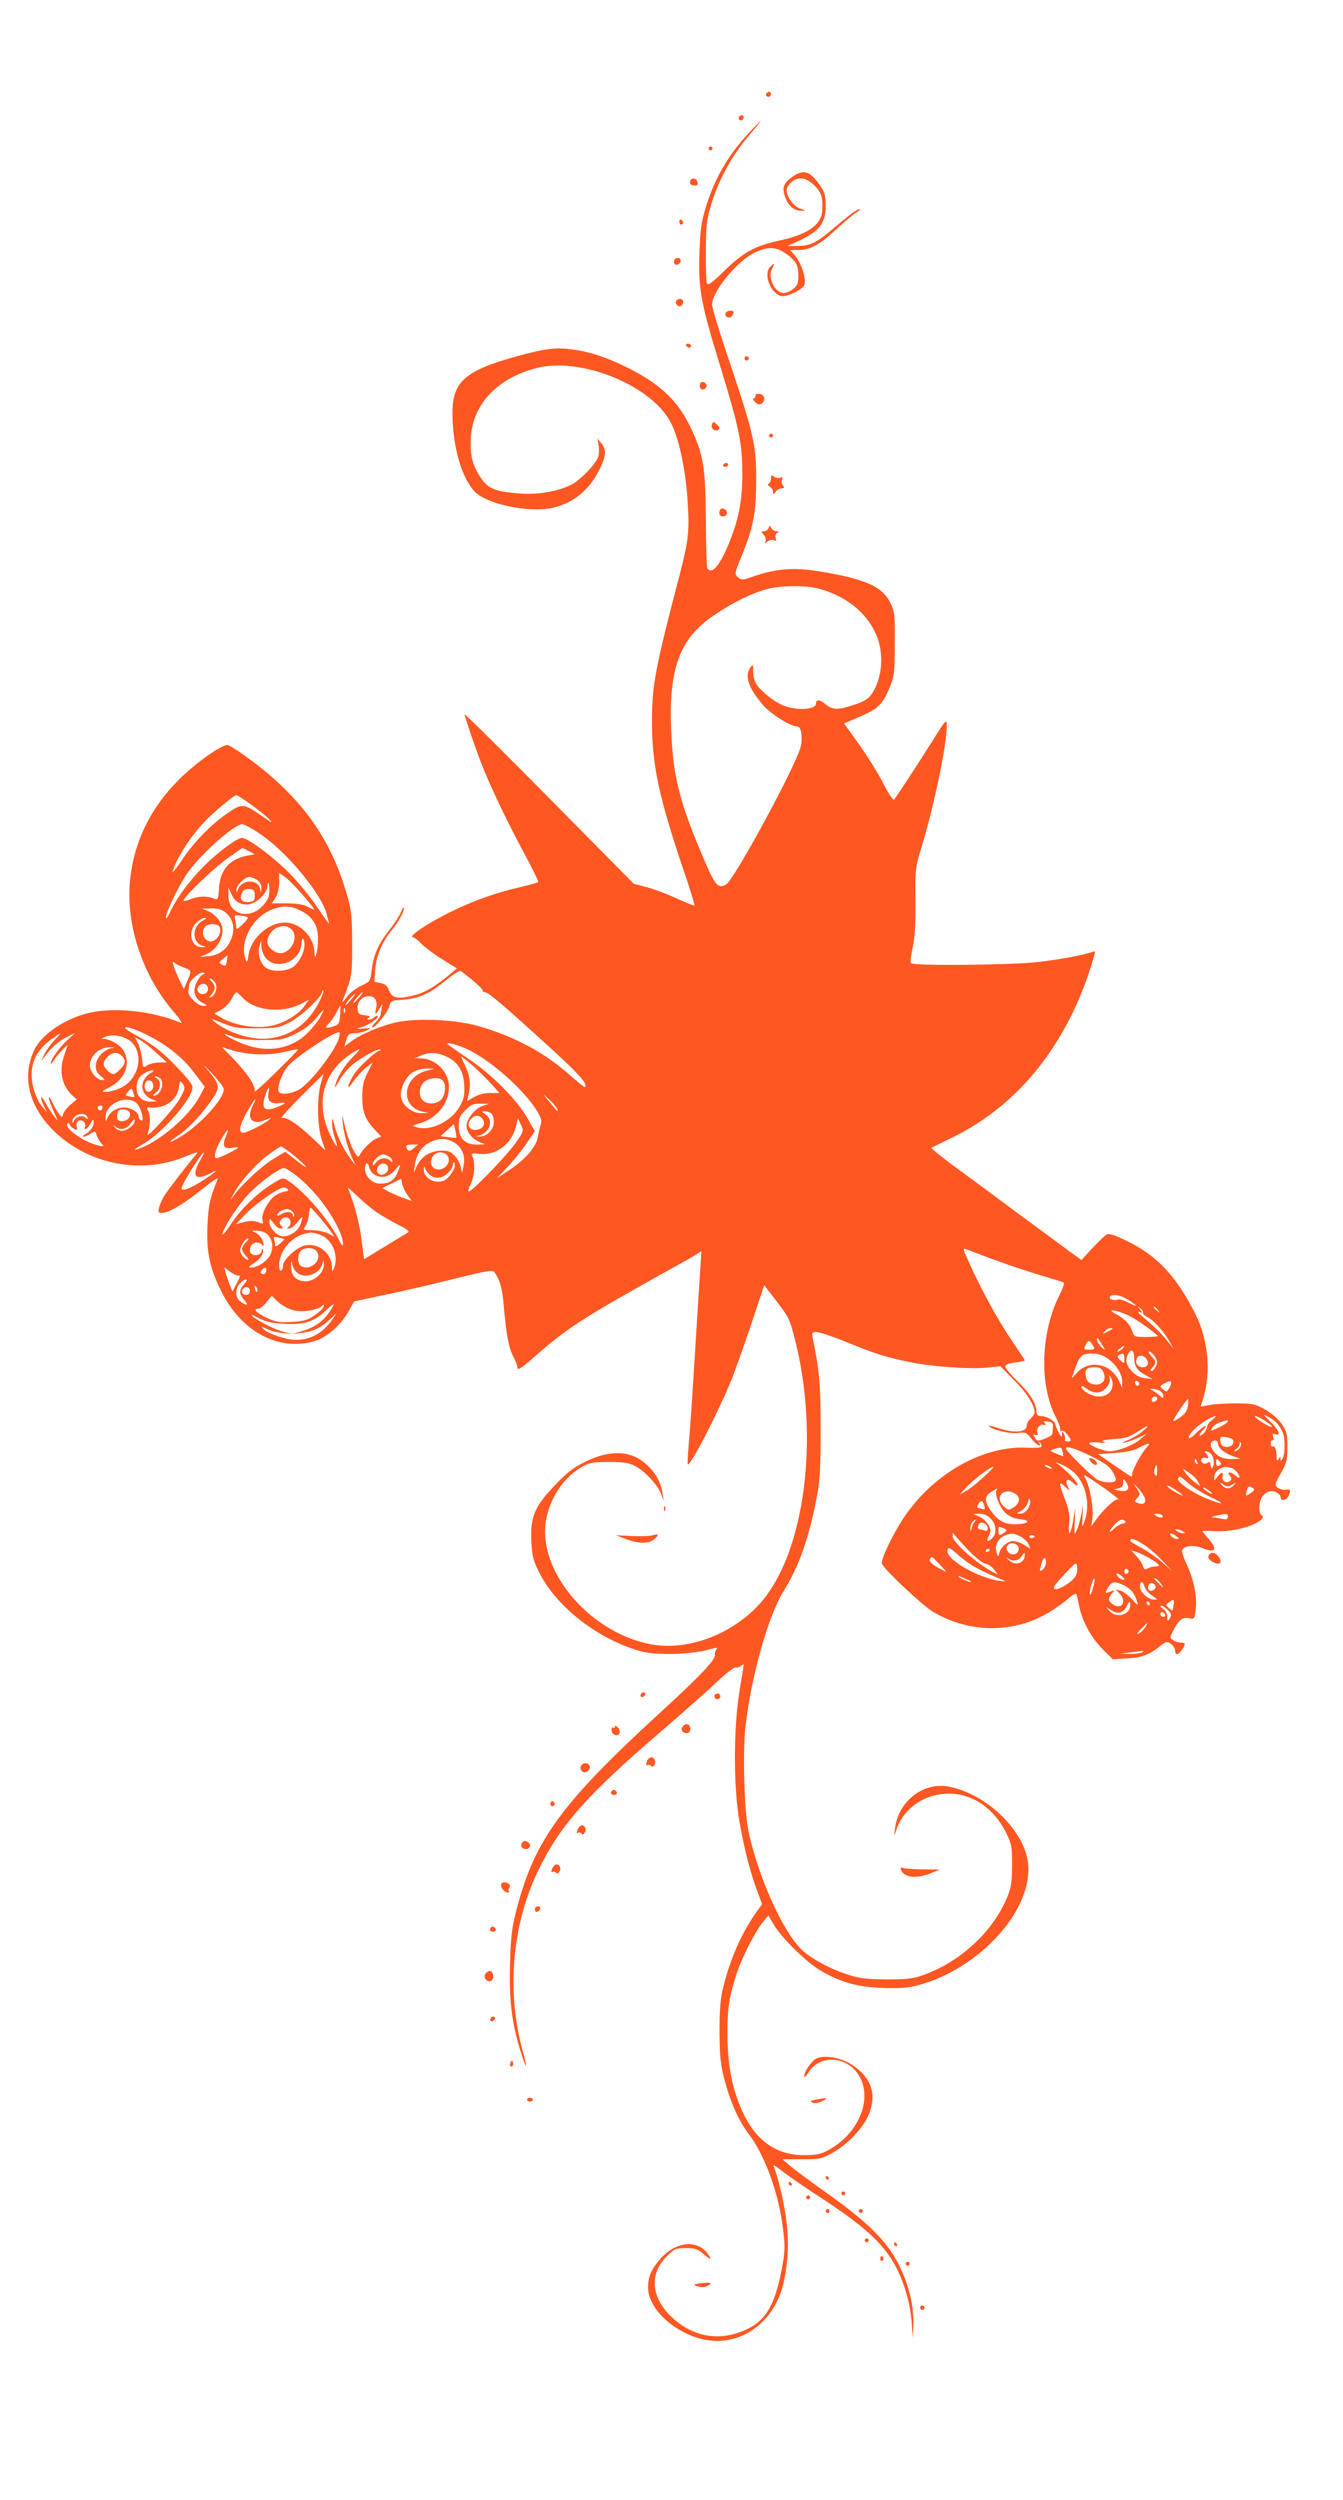 <?xml version="1.0" standalone="no"?>
<!DOCTYPE svg PUBLIC "-//W3C//DTD SVG 20010904//EN"
 "http://www.w3.org/TR/2001/REC-SVG-20010904/DTD/svg10.dtd">
<svg version="1.0" xmlns="http://www.w3.org/2000/svg"
 width="688pt" height="1280pt" viewBox="0 0 688 1280"
 preserveAspectRatio="xMidYMid meet">
<g transform="translate(0,1280) scale(0.1,-0.1)"
fill="#ff5722" stroke="none">
<path d="M3925 12321 c-6 -11 9 -23 19 -14 9 9 7 23 -3 23 -6 0 -12 -4 -16 -9z"/>
<path d="M3785 12201 c-6 -11 9 -23 19 -14 9 9 7 23 -3 23 -6 0 -12 -4 -16 -9z"/>
<path d="M3834 12117 c-104 -111 -176 -236 -220 -384 -22 -72 -27 -115 -31
-233 -6 -179 7 -252 107 -576 97 -316 112 -392 113 -544 0 -140 -16 -227 -63
-347 -49 -125 -93 -179 -116 -142 -4 6 -7 118 -8 248 -2 265 -11 327 -72 460
-66 144 -157 232 -324 316 -109 54 -193 83 -282 95 -88 13 -143 6 -283 -32
-277 -76 -340 -133 -337 -303 2 -166 48 -324 115 -393 62 -64 280 -109 398
-82 106 24 187 90 239 194 35 69 38 105 10 137 l-20 24 6 -32 c4 -18 3 -44 0
-58 -9 -35 -91 -122 -138 -146 -67 -34 -165 -52 -258 -46 -131 9 -169 24 -207
81 -43 64 -56 116 -51 206 10 171 137 305 338 356 224 57 581 -86 684 -275 41
-76 75 -225 87 -385 12 -167 8 -217 -37 -390 -129 -493 -144 -574 -144 -762 0
-220 36 -387 161 -757 34 -98 59 -180 56 -183 -2 -2 -42 14 -88 35 -46 22
-115 48 -153 58 l-69 18 -433 438 c-239 242 -434 435 -434 430 0 -12 62 -193
89 -260 46 -115 127 -286 208 -436 47 -87 83 -160 80 -163 -2 -3 -42 -14 -88
-25 -112 -26 -196 -54 -299 -99 -145 -64 -296 -160 -251 -160 5 0 24 -15 42
-34 19 -19 67 -54 107 -79 l73 -45 -57 -47 c-71 -57 -118 -82 -184 -96 -67
-14 -93 -7 -107 31 -8 22 -20 32 -43 37 l-32 6 4 62 c6 72 34 139 81 198 38
46 67 99 67 119 -1 7 -8 -3 -16 -22 -8 -19 -35 -61 -60 -92 -57 -73 -82 -131
-90 -205 -7 -58 -7 -58 -56 -81 -28 -14 -60 -39 -74 -60 -15 -21 -23 -28 -19
-17 49 129 49 126 49 290 0 131 -4 174 -21 235 -71 257 -188 444 -389 621 -74
65 -192 151 -226 164 -24 9 -167 -91 -254 -179 -141 -142 -223 -307 -246 -496
-29 -232 59 -504 225 -694 31 -36 44 -57 32 -52 -143 59 -330 80 -460 52 -126
-27 -250 -109 -289 -191 -67 -139 -27 -295 107 -422 177 -167 446 -217 667
-124 53 22 68 25 57 13 -44 -51 -145 -182 -164 -212 -12 -19 -25 -47 -28 -62
-6 -25 -4 -28 16 -28 34 0 115 49 210 126 45 36 78 58 74 47 -40 -97 -48 -135
-52 -238 -6 -135 11 -216 69 -333 103 -210 294 -312 480 -258 63 18 140 87
178 160 l24 43 155 33 c86 18 246 54 355 82 160 40 201 47 208 36 31 -46 41
-82 49 -177 12 -142 26 -216 50 -260 10 -19 19 -41 19 -48 0 -22 14 -14 82 45
168 150 252 204 713 460 55 30 111 62 124 71 l24 15 -6 -99 c-4 -55 -16 -247
-27 -427 -11 -179 -24 -379 -30 -443 -6 -64 -9 -119 -7 -122 13 -13 157 267
228 442 17 44 62 169 98 277 l66 198 56 -73 c70 -91 73 -97 98 -192 133 -506
55 -1110 -177 -1366 -147 -162 -379 -246 -570 -205 -312 66 -572 382 -524 637
21 113 89 213 180 267 42 24 56 27 142 27 79 0 102 -4 136 -22 50 -27 117
-100 132 -145 l12 -33 -6 40 c-8 55 -36 105 -82 147 -80 73 -185 77 -314 14
-61 -30 -95 -56 -156 -121 -103 -107 -126 -161 -120 -287 4 -77 9 -96 42 -162
90 -178 311 -346 526 -402 77 -19 252 -15 338 10 43 12 51 12 42 1 -6 -7 -10
-20 -8 -27 5 -24 -70 -104 -285 -301 -498 -456 -638 -648 -729 -997 -26 -99
-31 -139 -35 -282 -6 -185 9 -309 54 -451 30 -97 39 -98 12 -2 -84 301 -58
638 72 915 111 236 250 395 635 725 115 99 245 214 289 256 44 42 86 74 93 72
7 -3 19 1 27 7 8 7 15 10 15 8 0 -3 -10 -65 -22 -139 -31 -192 -31 -492 1
-670 23 -134 54 -254 92 -356 l23 -62 -31 -43 c-75 -107 -135 -243 -170 -391
-13 -53 -17 -113 -17 -222 1 -127 5 -164 26 -245 31 -117 73 -209 123 -275 84
-109 157 -312 177 -492 11 -92 10 -111 -10 -215 -37 -186 -89 -263 -208 -307
-111 -42 -224 -25 -319 47 -135 103 -160 240 -60 339 40 40 46 43 98 43 49 0
61 -4 92 -31 37 -33 46 -29 17 7 -58 72 -170 54 -246 -39 -42 -52 -56 -85 -56
-139 0 -92 97 -198 228 -249 210 -81 424 51 470 291 20 102 23 187 12 287 -9
89 -43 234 -65 288 -7 14 3 10 36 -16 24 -20 123 -89 221 -152 193 -127 291
-214 350 -312 52 -85 89 -203 98 -310 l7 -90 2 73 c2 99 -22 200 -71 300 -59
122 -158 221 -360 365 -90 64 -180 130 -201 149 l-39 33 99 0 c90 0 102 2 153
30 76 41 156 123 187 191 49 109 19 200 -91 268 -53 33 -139 46 -175 26 -25
-13 -61 -67 -61 -90 0 -8 9 -1 20 17 62 102 213 86 269 -29 58 -122 -19 -290
-171 -369 -33 -18 -60 -23 -118 -23 -138 -1 -244 71 -311 212 -55 114 -81 240
-82 392 -2 138 7 202 45 320 25 80 98 224 136 269 l28 34 29 -48 c38 -66 167
-192 237 -233 102 -60 189 -85 318 -90 87 -3 131 0 179 13 317 82 592 385 568
623 -17 167 -208 354 -402 394 -132 28 -262 -72 -280 -213 -5 -42 -4 -43 6
-10 28 90 109 161 206 181 147 31 285 -45 360 -199 25 -51 28 -66 28 -161 -1
-91 -5 -114 -27 -168 -74 -174 -240 -327 -428 -394 -55 -19 -84 -22 -190 -22
-107 1 -137 5 -205 27 -85 28 -182 81 -228 125 -95 90 -221 369 -272 602 -22
102 -31 405 -16 541 30 258 116 566 196 694 80 129 131 274 172 495 14 74 17
148 17 335 0 231 -5 288 -40 463 -6 30 -5 32 20 32 14 0 86 -24 159 -54 143
-58 200 -76 320 -100 109 -23 309 -37 392 -28 l70 7 68 -69 c64 -63 106 -129
107 -166 0 -9 -9 -23 -20 -33 -11 -9 -20 -25 -20 -36 0 -35 -66 -40 -147 -12
-29 10 -50 14 -47 10 11 -18 108 -41 148 -36 39 6 44 3 69 -28 26 -33 56 -49
41 -22 -4 6 -3 8 1 4 5 -4 10 -13 11 -20 1 -9 -18 -11 -72 -9 -227 12 -480
-131 -632 -355 -59 -88 -123 -223 -114 -240 23 -40 208 -213 263 -246 187
-110 415 -111 596 0 34 21 78 52 98 70 22 20 37 27 40 20 2 -7 9 -37 15 -67
17 -77 63 -158 121 -216 l50 -49 67 4 c77 3 118 18 171 60 35 28 39 29 59 15
12 -8 22 -24 22 -35 0 -25 15 -24 34 3 21 30 20 38 -4 38 -11 0 -29 5 -39 12
-19 12 -19 13 -1 49 29 56 48 71 81 64 26 -6 28 -4 34 39 10 62 -8 156 -44
233 -17 35 -28 70 -25 77 8 22 61 27 101 11 70 -29 84 -9 33 48 -16 19 -30 36
-30 38 0 2 28 2 62 0 71 -4 155 12 211 40 37 20 45 33 27 44 -6 4 -10 25 -8
47 3 52 45 87 84 69 13 -6 24 -17 24 -26 0 -21 27 -19 40 4 15 30 12 39 -12
34 -13 -2 -31 2 -42 10 -17 13 -17 16 15 73 30 53 34 67 34 136 0 69 -3 80
-30 119 -17 24 -53 55 -85 73 -50 28 -62 31 -150 31 -52 0 -114 -4 -137 -9
l-42 -8 14 46 c40 133 24 299 -42 430 -96 191 -195 297 -347 371 -65 32 -94
41 -106 35 -9 -5 -43 -37 -74 -70 l-56 -61 -53 38 c-28 21 -155 115 -282 208
-126 94 -266 197 -310 229 -44 32 -90 68 -102 79 l-23 20 108 53 c350 170 604
496 728 933 5 21 4 23 -12 17 -38 -15 -162 -38 -274 -51 -128 -16 -645 -21
-654 -6 -3 4 1 42 10 82 11 52 15 123 14 239 -2 162 -1 167 33 280 64 212 127
517 127 612 0 40 -1 40 -78 -83 -80 -127 -179 -277 -192 -293 -5 -4 -30 34
-56 85 -26 51 -82 140 -124 199 l-76 106 86 37 c93 41 114 63 152 158 19 47
22 75 22 214 1 149 -1 163 -23 209 -41 84 -132 124 -373 162 -122 20 -216 12
-327 -27 -58 -20 -63 -20 -81 -4 -17 16 -17 19 16 100 62 151 77 224 78 385 1
187 -11 241 -130 598 -53 155 -96 295 -96 311 -2 65 123 220 215 266 69 34
114 33 165 -5 51 -37 62 -57 62 -114 0 -36 -5 -48 -26 -65 -15 -12 -37 -21
-49 -21 -46 0 -84 78 -60 124 16 30 13 33 -9 10 -36 -36 -2 -131 54 -149 25
-8 105 28 119 53 14 27 -11 111 -45 152 l-26 30 43 0 c59 0 112 29 194 107 39
36 84 74 100 84 17 11 25 19 19 19 -13 0 -57 -33 -146 -109 -75 -64 -111 -81
-175 -80 l-48 0 53 24 c109 50 142 92 142 181 0 49 -5 69 -26 100 -51 77 -85
89 -140 52 -52 -35 -60 -59 -40 -111 17 -45 47 -68 89 -66 16 1 13 3 -11 10
-35 11 -72 59 -72 96 0 12 12 31 27 43 37 29 78 20 121 -25 31 -34 38 -59 34
-125 -4 -70 -76 -121 -213 -150 -132 -29 -188 -59 -287 -155 -65 -64 -85 -78
-90 -66 -4 9 -7 84 -6 166 1 133 4 160 28 240 37 123 105 247 187 344 38 45
68 81 65 81 -2 0 -30 -28 -62 -63z m361 -2331 c135 -36 241 -119 291 -229 44
-97 36 -226 -19 -308 -17 -26 -37 -39 -87 -56 -85 -29 -115 -29 -152 2 -30 25
-48 25 -48 1 0 -28 -93 -35 -159 -11 -47 16 -121 73 -146 112 -10 14 -17 44
-17 65 1 37 0 39 -13 22 -32 -43 -13 -103 61 -191 41 -48 144 -113 180 -113
19 0 27 -60 15 -106 -29 -105 -338 -675 -381 -702 -39 -24 -56 -7 -110 120
-121 281 -156 411 -169 615 -22 359 33 521 221 646 97 65 190 110 268 131 70
19 200 20 265 2z m-2909 -1105 c38 -27 80 -61 94 -76 20 -22 14 -20 -32 13
-101 70 -107 70 -179 21 -86 -58 -180 -154 -240 -247 -28 -42 -48 -66 -44 -52
22 74 104 197 182 272 49 48 133 117 144 117 3 1 37 -21 75 -48z m47 -151
c135 -90 317 -310 341 -412 3 -14 9 -34 12 -45 3 -10 -22 25 -57 77 -34 52
-101 134 -148 181 -85 85 -212 179 -241 179 -26 0 -119 -69 -195 -144 -74 -74
-143 -167 -175 -239 -11 -23 -20 -34 -20 -25 0 27 64 161 108 225 68 98 241
253 283 253 10 0 51 -22 92 -50z m-63 -110 c-93 -17 -142 -72 -148 -166 -4
-62 -5 -63 -29 -53 -35 13 -78 11 -118 -5 -19 -8 -35 -11 -35 -7 0 18 159 171
229 219 l73 51 32 -16 31 -17 -35 -6z m280 -201 c33 -38 60 -72 60 -75 0 -2
-15 3 -32 13 -23 12 -56 18 -109 18 l-76 0 19 30 c11 18 18 49 18 78 l0 48 30
-21 c17 -12 57 -53 90 -91z m-232 75 c14 -10 22 -25 21 -42 -2 -24 -2 -25 -6
-4 -10 52 -92 51 -113 0 -7 -18 -9 -19 -9 -5 -1 23 43 67 66 67 10 0 29 -7 41
-16z m62 -54 c0 -30 -7 -48 -31 -74 -69 -79 -180 -49 -179 48 l1 41 14 -32
c27 -64 98 -72 151 -19 19 19 34 43 34 55 0 12 2 21 5 21 3 0 5 -18 5 -40z
m-75 -25 c0 -26 -4 -30 -31 -33 -36 -4 -50 18 -33 49 7 14 19 19 37 17 23 -2
27 -8 27 -33z m235 -77 c63 -32 90 -77 89 -147 0 -61 -17 -121 -18 -68 -2 72
-60 140 -131 152 -88 15 -195 -71 -207 -166 -5 -34 -8 -39 -14 -24 -35 91 34
221 136 259 57 21 94 19 145 -6z m-387 -8 c41 -32 53 -82 32 -136 -21 -55 -63
-86 -123 -90 -40 -3 -43 -3 -18 5 54 18 96 74 96 129 0 36 -32 78 -74 97 l-31
13 46 1 c32 1 54 -5 72 -19z m117 -29 c0 -4 -13 -20 -30 -36 -26 -25 -30 -26
-30 -9 0 10 -3 28 -6 40 -5 18 -2 20 30 16 20 -2 36 -7 36 -11z m-230 -14
c-54 -27 -59 -106 -8 -127 l23 -9 -22 0 c-54 -2 -73 80 -28 124 13 14 32 25
42 25 14 0 12 -3 -7 -13z m88 -45 c4 -27 -23 -62 -48 -62 -22 0 -40 20 -40 45
0 30 20 46 55 43 23 -2 31 -9 33 -26z m364 1 c41 -37 2 -123 -57 -123 -28 0
-65 32 -65 55 0 65 78 108 122 68z m68 -79 c0 -38 -25 -88 -55 -112 -33 -26
-109 -30 -142 -7 -29 20 -45 72 -34 110 l9 30 1 -31 c1 -17 10 -43 21 -57 55
-69 181 -20 184 72 1 35 16 30 16 -5z m-398 -84 c-4 -26 -7 -28 -24 -19 -18
10 -18 11 4 29 13 11 23 19 24 20 0 0 -1 -13 -4 -30z m-219 -34 c38 -13 40
-18 16 -70 l-17 -39 -17 33 c-9 18 -23 50 -31 72 -12 36 -12 39 1 28 8 -7 30
-17 48 -24z m1475 -62 c31 -26 56 -51 55 -55 -2 -5 4 -9 12 -9 17 0 102 -73
342 -292 144 -132 185 -179 170 -194 -2 -2 -37 25 -78 62 -129 115 -284 198
-469 251 -115 33 -313 42 -419 19 -79 -17 -186 -62 -236 -101 l-31 -23 10 34
c10 30 15 34 46 34 19 1 46 7 60 15 24 13 23 13 -20 9 -38 -3 -40 -2 -14 5 36
9 98 50 89 59 -3 3 -11 0 -17 -6 -7 -7 -19 -12 -27 -12 -14 0 -14 2 -2 9 11 7
5 10 -20 13 -29 3 -34 7 -37 31 -4 37 23 67 59 67 31 0 45 -26 35 -66 -8 -32
0 -30 19 4 16 27 16 27 11 2 -3 -14 -6 -30 -6 -36 0 -6 -12 -23 -26 -38 -15
-14 -22 -26 -16 -26 17 0 80 80 87 110 6 26 10 28 73 32 75 6 132 30 202 88
39 32 78 59 88 60 2 0 29 -21 60 -46z m-1381 25 c-11 -6 -25 -26 -33 -45 -17
-42 -6 -77 33 -98 27 -15 27 -15 5 -16 -30 0 -82 51 -77 76 2 10 4 25 4 32 1
20 48 62 68 62 17 -1 17 -1 0 -11z m66 -41 c13 -20 1 -64 -20 -72 -16 -6 -16
-6 0 12 22 24 22 46 0 68 -12 12 -13 16 -4 13 8 -3 19 -12 24 -21z m-39 -41
c-8 -22 -43 -22 -51 -1 -9 25 26 49 44 31 8 -7 11 -21 7 -30z m571 -57 c-56
-111 -146 -175 -260 -187 -85 -9 -207 29 -275 85 -22 18 -16 17 40 -6 58 -24
78 -27 175 -27 103 1 114 3 171 32 58 30 164 131 164 155 0 6 3 9 6 6 3 -3 -6
-29 -21 -58z m-390 20 c62 -65 198 -79 294 -31 l44 23 -23 -32 c-30 -43 -99
-85 -162 -100 -80 -20 -198 -1 -267 41 l-33 20 33 18 c19 10 43 34 54 54 11
21 23 37 26 37 3 0 18 -13 34 -30z m593 1 c-13 -15 -25 -27 -27 -25 -4 4 39
54 47 54 2 0 -7 -13 -20 -29z m-40 -10 c-13 -15 -25 -27 -27 -25 -4 4 39 54
47 54 2 0 -7 -13 -20 -29z m-56 -79 c-3 -44 -6 -48 -38 -58 -36 -12 -44 -5
-18 17 8 7 24 30 35 51 11 21 20 38 22 38 1 0 1 -22 -1 -48z m25 16 c-3 -8 -6
-5 -6 6 -1 11 2 17 5 13 3 -3 4 -12 1 -19z m-123 -20 c-9 -17 -36 -53 -61 -79
-90 -96 -229 -116 -367 -51 -73 34 -90 52 -23 24 31 -12 70 -17 147 -17 97 0
110 2 171 31 43 20 79 47 105 77 21 26 40 46 42 47 1 0 -5 -14 -14 -32z m-888
-98 c103 -52 182 -115 243 -198 l50 -66 -27 -51 c-52 -97 -198 -224 -304 -264
-41 -15 -34 -7 17 23 108 64 265 249 250 296 -9 29 -126 151 -188 197 -27 20
-77 51 -111 69 -92 50 -30 45 70 -6z m981 -12 c-17 -66 -151 -239 -208 -268
-43 -23 -95 -26 -102 -7 -9 24 23 105 55 136 62 60 244 177 257 165 2 -2 1
-14 -2 -26z m-1459 -15 c-20 -21 -43 -54 -52 -73 l-17 -35 23 30 c35 46 69 75
113 97 l40 20 -42 -39 c-40 -37 -83 -97 -83 -118 0 -5 8 4 19 20 10 17 30 40
43 53 l25 23 -19 -57 c-27 -80 -11 -152 43 -203 l22 -20 -31 -26 c-17 -14 -34
-36 -38 -47 -6 -21 -7 -21 -21 -2 -9 10 -24 37 -34 59 -10 22 -19 33 -19 25 0
-8 11 -40 25 -70 24 -53 24 -54 3 -26 -13 16 -33 47 -45 70 -26 46 -31 32 -8
-17 l16 -32 -25 29 c-36 43 -60 128 -53 188 8 63 38 111 96 154 59 43 63 43
19 -3z m367 11 c98 -46 80 -205 -29 -255 -23 -10 -54 -19 -71 -19 -28 0 -27 1
15 23 80 40 112 122 73 188 -17 29 -66 58 -100 60 -16 0 -16 1 2 9 31 14 74
11 110 -6z m158 -76 l52 -47 -40 -1 c-22 0 -50 -7 -62 -15 -20 -14 -21 -13
-25 33 -3 27 -12 63 -21 80 l-16 32 30 -17 c17 -10 54 -39 82 -65z m1602 15
c118 -60 276 -201 343 -306 24 -39 29 -54 22 -75 -5 -15 -11 -44 -15 -64 -8
-50 -63 -113 -144 -167 l-66 -44 56 59 c30 32 74 87 97 121 l42 62 -42 73
c-56 94 -180 218 -298 297 -52 35 -99 68 -105 74 -18 17 58 -4 110 -30z
m-1837 10 c-15 -2 -39 -18 -53 -34 -33 -40 -33 -81 1 -108 25 -19 25 -21 6
-21 -25 0 -62 45 -62 74 1 52 50 96 105 94 30 -1 30 -1 3 -5z m737 -30 c56 -3
101 0 149 11 38 9 70 15 72 13 2 -2 -49 -55 -113 -117 -63 -63 -113 -107 -109
-97 8 24 -33 87 -107 165 l-61 62 45 -15 c24 -9 80 -19 124 -22z m500 -17
c-43 -44 -76 -98 -89 -146 -4 -14 4 -4 18 21 13 25 43 62 65 82 43 39 139 92
149 83 3 -3 1 -6 -5 -6 -17 0 -110 -87 -131 -123 -35 -57 -37 -87 -4 -37 17
25 47 57 66 73 l35 27 -26 -52 c-21 -42 -27 -67 -27 -123 -1 -77 15 -118 67
-172 l30 -32 -24 -10 c-25 -9 -69 -53 -86 -84 -8 -15 -12 -12 -33 25 -13 24
-32 77 -42 118 -17 71 -17 72 -12 20 6 -57 27 -134 51 -185 l14 -30 -20 25
c-35 43 -74 123 -87 175 -11 46 -12 47 -13 15 0 -19 6 -53 14 -75 20 -56 11
-55 -18 2 -86 171 -45 335 108 432 48 31 48 24 0 -23z m-1181 8 c22 -22 20
-41 -9 -69 -29 -30 -39 -31 -65 -5 -25 25 -25 41 0 68 24 26 52 28 74 6z
m1662 -3 c59 -27 88 -72 92 -146 3 -49 -1 -69 -20 -105 -42 -79 -148 -132
-222 -112 -29 8 -29 8 15 21 88 26 149 102 149 187 0 74 -67 143 -140 145
l-35 1 30 13 c41 19 83 18 131 -4z m139 -50 c30 -27 73 -69 94 -93 l39 -44
-47 0 c-30 0 -61 -8 -83 -21 l-35 -21 9 42 c11 49 4 96 -23 148 -11 21 -17 38
-15 38 3 0 30 -22 61 -49z m-1280 -112 c14 -44 -123 -195 -234 -257 -51 -29
-53 -23 -3 11 53 35 117 102 169 175 53 73 52 86 -8 158 -34 40 -31 39 15 -10
30 -32 58 -67 61 -77z m1048 91 c-49 -11 -83 -38 -100 -77 -25 -60 5 -118 67
-133 l35 -8 -37 -1 c-44 -1 -94 36 -103 78 -9 41 21 106 58 130 20 13 48 20
72 20 l40 -1 -32 -8z m-1418 -12 c-61 -35 -61 -107 -1 -134 l31 -13 -30 -1
c-48 0 -75 25 -75 69 0 40 12 62 45 79 28 16 57 15 30 0z m869 -55 c-21 -70
-19 -218 4 -288 l19 -55 -61 58 c-79 76 -140 116 -163 108 -10 -4 34 45 97
109 63 63 116 115 117 115 1 0 -5 -21 -13 -47z m-827 29 c31 -20 8 -92 -30
-92 -6 0 -1 7 11 16 26 18 29 59 5 73 -10 6 -13 10 -8 11 6 0 15 -4 22 -8z
m1451 -14 c19 -19 14 -76 -8 -98 -24 -24 -72 -26 -94 -4 -22 22 -20 66 4 92
23 24 78 30 98 10z m-1483 -28 c0 -29 -32 -41 -41 -16 -9 24 4 48 23 44 12 -2
18 -12 18 -28z m138 -62 c-29 -53 -181 -219 -167 -183 14 38 16 93 4 115 -10
19 -9 21 7 20 75 -8 139 35 149 101 6 38 7 39 21 19 13 -18 11 -25 -14 -72z
m-236 6 c-1 -2 -13 -1 -25 3 -22 5 -22 6 -5 25 17 19 17 19 25 -3 5 -12 7 -23
5 -25z m688 18 c-8 -36 14 -56 55 -50 39 6 38 0 -5 -18 -72 -30 -90 -11 -64
65 14 39 23 41 14 3z m1476 -74 c16 -29 5 -21 -36 30 -35 43 -36 45 -6 17 18
-16 37 -38 42 -47z m-2152 25 c23 -19 44 -102 23 -89 -7 4 -12 13 -12 21 0 21
-40 45 -75 45 -36 0 -73 -23 -85 -54 -8 -20 -9 -20 -9 4 -1 69 104 117 158 73z
m596 -13 c-34 -66 -4 -102 62 -75 35 14 36 14 18 -1 -30 -23 -112 -64 -130
-64 -25 0 -18 39 20 107 36 63 59 89 30 33z m1175 -3 c-37 -13 -80 -67 -80
-101 0 -31 28 -66 64 -82 l31 -13 -43 -1 c-61 0 -92 32 -92 96 0 39 5 51 34
80 29 29 41 34 78 33 l43 0 -35 -12z m-1946 -12 c-4 -8 -10 -12 -15 -9 -14 8
-10 24 6 24 9 0 12 -6 9 -15z m140 -21 c9 -22 -11 -44 -40 -44 -18 0 -24 5
-24 23 0 13 3 27 7 30 13 13 51 7 57 -9z m1854 -6 c7 -7 12 -27 12 -44 0 -37
-38 -75 -74 -73 -20 1 -20 2 -1 6 55 14 75 78 33 107 -22 15 -22 16 -2 16 11
0 25 -5 32 -12z m-2070 -18 c4 -13 3 -13 -11 -2 -17 15 -51 3 -60 -20 -4 -9
-6 -9 -6 -1 -3 36 66 56 77 23z m2026 -12 c16 -26 -4 -53 -40 -53 -35 0 -45
33 -18 59 20 20 43 18 58 -6z m-2038 -35 c-10 -25 13 -13 28 15 13 23 15 24
16 6 0 -23 -17 -47 -45 -62 -11 -6 -14 -12 -7 -12 7 0 23 7 36 16 23 14 25 14
31 -8 4 -13 15 -31 23 -41 16 -18 15 -18 -13 -12 -79 18 -182 93 -158 115 3 3
8 -1 10 -8 3 -7 13 -17 23 -22 15 -8 17 -6 13 11 -7 25 16 43 35 27 7 -6 11
-17 8 -25z m254 27 c0 -19 -40 -50 -64 -50 -13 0 -30 8 -37 18 -11 14 -11 15
1 5 22 -21 58 -15 77 12 20 27 23 29 23 15z m1955 -107 c-40 -60 -226 -253
-243 -253 -6 0 -1 17 9 37 20 40 25 113 9 142 -8 16 -5 18 39 13 87 -8 167 56
186 148 l8 35 15 -32 c15 -32 15 -34 -23 -90z m-307 22 c-2 -1 -20 0 -42 3
l-39 5 34 31 34 31 8 -34 c4 -19 6 -35 5 -36z m-1182 4 c-19 -46 -8 -64 33
-56 17 4 31 4 31 2 0 -7 -97 -55 -111 -55 -18 0 -4 51 28 103 32 53 40 55 19
6z m1170 -28 c40 -24 59 -69 49 -118 l-8 -38 -8 35 c-4 19 -20 45 -35 58 -23
20 -36 23 -76 20 -54 -6 -91 -32 -115 -83 l-14 -30 6 40 c9 56 34 94 75 115
45 24 87 25 126 1z m-207 -30 c-17 -14 -26 -16 -31 -8 -14 21 -8 27 23 27 l31
0 -23 -19z m-622 -30 c26 -21 57 -48 68 -61 11 -13 -8 -2 -42 25 l-62 48 -57
-34 c-58 -35 -150 -119 -198 -179 l-27 -35 18 33 c33 62 108 146 171 195 35
26 67 47 72 47 4 0 30 -17 57 -39z m-472 -33 c-45 -78 -26 -104 47 -68 56 29
39 12 -41 -39 -56 -36 -101 -52 -101 -36 0 21 103 185 115 185 2 0 -7 -19 -20
-42z m1263 30 c31 -31 -8 -85 -53 -74 -46 12 -29 86 20 86 12 0 26 -5 33 -12z
m-297 -8 c10 -6 19 -16 19 -22 0 -9 -3 -9 -12 0 -19 19 -55 14 -72 -10 -13
-18 -16 -19 -16 -6 0 16 35 48 53 48 5 0 17 -5 28 -10z m-63 -99 c36 -15 71
-3 101 35 25 31 26 26 7 -21 -17 -40 -42 -55 -90 -55 -39 0 -76 36 -76 75 0
35 14 39 22 7 5 -19 18 -34 36 -41z m56 21 c-6 -9 -20 -17 -30 -17 -25 0 -31
35 -8 52 25 18 54 -8 38 -35z m346 29 c0 -11 -12 -33 -26 -50 -19 -24 -34 -31
-60 -31 -40 0 -74 29 -73 63 0 14 2 17 6 7 20 -54 78 -66 118 -25 14 13 25 31
25 40 0 8 2 15 5 15 3 0 5 -9 5 -19z m-813 -49 c94 -75 179 -185 224 -289 23
-53 21 -97 -1 -48 -46 99 -178 254 -263 309 -27 18 -28 18 -82 -15 -75 -45
-166 -134 -214 -209 -23 -35 -41 -57 -41 -49 0 26 74 141 128 200 53 58 162
139 187 139 7 0 35 -17 62 -38z m572 -103 l21 -28 -39 14 c-21 7 -55 22 -76
32 l-37 20 48 24 49 24 6 -29 c4 -15 16 -41 28 -57z m-614 31 c3 -5 -2 -10
-12 -10 -10 0 -33 -9 -51 -20 -37 -23 -77 -99 -67 -130 5 -17 3 -18 -24 -7
-23 8 -41 8 -72 0 l-41 -11 48 50 c54 56 170 137 196 138 9 0 20 -4 23 -10z
m455 -117 c25 -17 74 -45 109 -63 48 -24 61 -34 50 -41 -8 -4 -61 -37 -119
-72 l-105 -64 -13 101 c-7 56 -26 138 -41 184 l-29 83 52 -48 c28 -27 71 -63
96 -80z m-299 -18 c20 -22 46 -55 59 -73 l23 -34 -32 17 c-18 9 -54 16 -81 17
-49 0 -49 0 -34 23 8 13 16 40 17 59 1 20 5 35 8 33 3 -1 21 -20 40 -42z
m-131 20 c7 -9 10 -18 6 -22 -3 -3 -6 -2 -6 4 0 19 -32 24 -56 8 -13 -9 -24
-11 -24 -6 0 13 30 30 51 31 9 0 22 -7 29 -15z m-12 -49 c2 -10 -2 -22 -10
-27 -10 -7 -9 -9 4 -9 9 0 28 15 42 33 29 36 31 34 15 -12 -12 -33 -52 -61
-89 -61 -28 0 -70 43 -70 72 1 23 1 22 21 -4 11 -16 28 -28 36 -28 13 0 13 3
3 15 -10 12 -10 18 0 30 17 20 44 15 48 -9z m-125 -60 c31 -24 41 -70 22 -110
-17 -34 -65 -66 -102 -66 -13 0 -9 5 14 20 35 21 57 54 49 73 -2 7 -5 5 -5 -4
-1 -20 -25 -31 -47 -22 -25 9 -14 57 15 61 13 2 28 -2 32 -10 7 -11 9 -11 9 0
0 23 -21 53 -43 62 -20 8 -19 9 8 9 17 0 38 -6 48 -13z m282 -10 c60 -25 92
-109 65 -171 -8 -18 -9 -16 -9 8 -2 70 -69 124 -137 111 -42 -8 -114 -73 -114
-103 0 -11 -4 -23 -10 -26 -6 -4 -10 7 -10 25 0 84 77 165 163 169 10 1 33 -5
52 -13z m-188 -20 c1 -1 -9 -11 -23 -23 -16 -14 -24 -17 -24 -8 0 7 -3 21 -6
30 -5 13 -2 15 22 9 16 -4 30 -7 31 -8z m-197 -16 c-11 -11 -20 -27 -20 -35 0
-8 9 -24 20 -35 11 -11 16 -20 11 -20 -16 0 -41 30 -41 48 0 21 27 62 41 62 5
0 0 -9 -11 -20z m358 -42 c42 -42 -26 -111 -77 -79 -17 11 -18 56 -1 76 15 18
61 20 78 3z m3467 -45 c66 -24 172 -60 235 -79 63 -19 120 -36 127 -39 8 -2 0
-27 -23 -73 -93 -190 -100 -454 -16 -616 14 -28 25 -57 23 -65 -1 -7 2 -10 7
-7 5 3 16 -2 24 -12 28 -33 30 -42 8 -42 -12 0 -18 4 -15 10 3 5 1 18 -4 27
-10 17 -10 16 -11 -2 0 -16 -3 -14 -16 10 -9 17 -17 36 -18 44 -3 17 -44 40
-73 41 -16 0 -23 6 -23 20 0 43 -33 96 -95 156 -36 35 -65 69 -65 77 0 10 16
17 50 21 28 4 50 8 50 11 0 2 -34 53 -75 114 -69 102 -159 269 -220 408 -22
48 -22 54 -7 48 9 -4 71 -27 137 -52z m-3564 -68 c40 -37 121 -6 132 49 3 16
5 14 6 -7 2 -42 -47 -87 -93 -87 -49 0 -76 29 -75 78 2 28 3 31 6 11 2 -15 13
-35 24 -44z m-305 -15 c18 0 18 2 -5 -44 l-20 -38 -14 33 c-7 19 -17 47 -21
63 l-7 28 27 -21 c15 -12 33 -21 40 -21z m147 21 c-3 -12 -11 -17 -19 -14 -11
4 -12 9 -3 19 16 20 28 17 22 -5z m-111 -64 c-12 -13 -22 -32 -22 -42 0 -10
10 -29 22 -42 25 -26 13 -31 -20 -7 -28 19 -29 67 -2 94 28 28 48 25 22 -3z
m66 -38 c-3 -8 -7 -3 -11 10 -4 17 -3 21 5 13 5 -5 8 -16 6 -23z m-38 1 c0
-13 -7 -20 -20 -20 -19 0 -27 20 -13 33 13 14 33 6 33 -13z m222 -98 c46 -12
120 -1 147 21 11 10 13 9 9 -3 -2 -8 -23 -28 -46 -44 -34 -24 -54 -30 -115
-34 -65 -4 -82 -1 -131 21 -53 25 -73 47 -41 47 8 0 26 15 40 33 l27 33 33
-32 c18 -17 53 -36 77 -42z m4278 53 c52 -33 51 -41 0 -14 -22 12 -47 19 -55
15 -19 -7 -47 3 -39 15 10 17 54 9 94 -16z m-4096 -67 c-33 -47 -76 -76 -143
-95 l-46 -13 50 6 c59 7 98 25 144 68 l34 31 -20 -30 c-49 -70 -111 -105 -187
-105 -51 0 -148 33 -168 57 -12 14 -10 14 19 -1 18 -9 54 -19 80 -21 l48 -5
-55 15 c-47 14 -150 69 -150 81 0 3 19 -5 43 -18 30 -16 65 -23 128 -26 100
-5 150 12 209 69 19 19 37 33 39 31 3 -1 -9 -21 -25 -44z m4171 1 c-3 -4 8
-15 24 -23 33 -17 87 -77 114 -128 l19 -33 -28 35 c-36 45 -68 76 -124 123
-25 20 -36 34 -25 30 18 -6 19 -5 5 13 -14 18 -14 18 2 5 10 -7 15 -17 13 -22z
m76 14 c13 -16 12 -17 -3 -4 -10 7 -18 15 -18 17 0 8 8 3 21 -13z m-148 -29
c42 -22 91 -55 149 -103 4 -3 -22 -6 -58 -6 -63 0 -64 0 -74 31 -12 35 -40 64
-85 87 -55 29 9 20 68 -9z m-84 -68 c-2 -2 -15 -9 -29 -16 -23 -12 -24 -12
-11 3 7 10 20 17 29 17 8 0 13 -2 11 -4z m-47 -91 c11 -20 11 -20 -11 -1 -11
11 -21 26 -21 35 0 14 2 14 10 1 6 -8 16 -24 22 -35z m-52 4 c10 -17 7 -19
-19 -19 -29 0 -30 1 -19 25 12 26 22 25 38 -6z m150 -14 c-7 -8 -17 -15 -23
-15 -6 0 -2 7 9 15 25 19 30 19 14 0z m60 -46 c0 -43 15 -66 58 -89 l37 -21
-40 5 c-28 4 -48 15 -67 36 -30 32 -35 59 -17 91 14 26 29 15 29 -22z m106 6
c14 -21 15 -31 6 -50 -7 -14 -17 -25 -23 -25 -8 0 -6 7 4 18 22 24 21 31 -5
59 -12 13 -16 23 -10 23 6 0 19 -11 28 -25z m-245 -8 c45 -30 79 -83 78 -121
l-1 -31 -13 30 c-43 98 -161 118 -225 39 -13 -16 -21 -22 -18 -14 39 114 44
119 104 120 27 0 53 -8 75 -23z m89 -4 c0 -26 0 -26 -20 -8 -16 14 -17 20 -8
27 22 13 28 9 28 -19z m108 5 c22 -22 14 -48 -13 -48 -27 0 -41 20 -31 45 7
18 28 19 44 3z m-216 -72 c20 -44 -8 -74 -57 -62 -15 4 -27 16 -31 31 -10 40
1 55 41 55 28 0 38 -5 47 -24z m48 -61 c0 -39 -28 -65 -69 -65 -38 0 -91 30
-91 51 0 6 12 1 26 -10 37 -29 78 -27 103 6 14 16 19 34 16 47 -5 17 -4 18 4
6 6 -8 11 -24 11 -35z m135 6 c3 -5 1 -12 -4 -15 -5 -3 -11 1 -15 9 -6 16 9
21 19 6z m165 -1 c0 -6 -5 -19 -12 -30 -11 -18 -14 -18 -30 -3 -17 15 -17 17
4 29 29 15 38 16 38 4z m-59 -40 c10 -6 19 -18 19 -27 0 -14 -3 -13 -22 4 -13
11 -30 23 -38 26 -12 4 -11 6 3 6 10 1 27 -4 38 -9z m-13 -42 c-6 -18 -28 -21
-28 -4 0 9 7 16 16 16 9 0 14 -5 12 -12z m157 -40 c-4 -23 -17 -40 -41 -56
-19 -12 -34 -20 -34 -17 0 11 72 116 76 112 3 -3 2 -20 -1 -39z m456 -84 c9
-11 22 -29 28 -42 15 -29 16 -114 2 -139 -8 -14 -11 -14 -11 -3 0 13 -1 13
-10 0 -8 -12 -10 -9 -10 12 0 35 -10 59 -21 52 -5 -3 -9 4 -9 16 0 12 4 19 9
16 5 -4 7 4 3 16 -4 17 -2 20 11 15 32 -12 18 22 -25 64 -39 38 -40 40 -13 26
17 -8 37 -23 46 -33z m-330 17 c-14 -10 -26 -26 -27 -35 -3 -21 -23 -46 -37
-46 -6 0 0 11 13 25 37 39 10 29 -32 -12 -24 -24 -38 -32 -38 -22 0 18 42 59
90 88 43 26 64 27 31 2z m272 -7 c55 -37 39 -41 -19 -5 -26 17 -41 31 -33 31
8 0 32 -12 52 -26z m-1089 -32 c-1 -15 -2 -30 -3 -35 -1 -7 -43 -27 -69 -33
-7 -1 -17 6 -22 17 -8 15 -7 17 5 13 11 -5 13 -2 9 10 -8 21 15 49 34 41 11
-4 12 -2 4 8 -9 11 -6 13 16 9 23 -3 28 -8 26 -30z m896 30 c0 -4 -20 -18 -45
-30 -44 -21 -45 -21 -35 -2 6 11 25 24 43 29 17 5 33 10 35 10 1 1 2 -3 2 -7z
m-437 -50 c-17 -15 -51 -35 -75 -45 -32 -13 -35 -16 -13 -12 17 4 48 15 70 26
l40 19 -35 -30 c-35 -30 -112 -60 -157 -60 -29 0 -103 29 -103 41 0 5 21 6 48
4 32 -4 41 -3 27 3 -15 7 -1 10 50 14 57 3 79 10 120 36 61 39 70 40 28 4z
m462 -42 c12 -19 -8 -41 -34 -38 -20 2 -27 9 -29 29 -3 23 0 25 28 21 16 -2
32 -8 35 -12z m-75 -24 c0 -19 34 -46 77 -62 l38 -13 -46 -1 c-32 0 -54 6 -72
20 -32 25 -44 59 -26 71 16 9 29 3 29 -15z m110 -21 c-7 -8 -18 -15 -24 -15
-6 0 -3 5 7 11 9 5 17 18 18 27 0 11 2 12 6 4 3 -7 -1 -19 -7 -27z m-477 3
c-25 -27 -73 -115 -73 -134 0 -8 -2 -14 -4 -14 -3 0 -42 26 -88 58 l-83 57 85
6 c58 4 98 12 125 27 52 27 63 27 38 0z m-430 -20 c4 -12 5 -23 4 -24 -1 0
-18 6 -37 14 -35 15 -35 15 -10 23 37 11 37 11 43 -13z m144 -22 c69 -34 95
-52 112 -80 12 -19 20 -40 16 -46 -9 -15 -61 -12 -93 4 -26 14 -162 148 -162
160 0 15 44 2 127 -38z m627 -7 c5 -15 5 -35 1 -45 -8 -17 -9 -17 -13 4 -2 17
-7 20 -16 13 -15 -13 -41 3 -31 19 4 6 13 9 21 6 17 -7 18 6 2 23 -11 10 -9
12 7 9 11 -2 24 -15 29 -29z m-80 -25 c3 -8 2 -12 -4 -9 -6 3 -10 10 -10 16 0
14 7 11 14 -7z m115 2 c9 -10 8 -15 -4 -20 -10 -4 -15 1 -15 14 0 24 4 25 19
6z m-755 -48 c67 -54 95 -169 61 -258 -12 -34 -13 -33 -9 30 3 63 3 64 -5 15
-5 -27 -15 -66 -23 -85 -15 -35 -15 -34 -12 40 l3 75 -9 -58 c-14 -84 -30
-107 -23 -32 4 49 0 73 -21 128 -33 85 -33 97 0 66 26 -24 27 -24 15 -1 -18
34 -3 47 25 21 15 -14 24 -18 24 -9 0 13 -72 87 -105 107 -13 8 -8 7 14 -1 19
-7 48 -25 65 -38z m-114 22 c8 -5 11 -10 5 -10 -5 0 -17 5 -25 10 -8 5 -10 10
-5 10 6 0 17 -5 25 -10z m548 -21 c0 -22 -2 -29 -10 -21 -5 5 -7 19 -3 31 9
29 12 26 13 -10z m-890 -32 c-31 -29 -71 -61 -90 -71 l-33 -19 40 43 c36 38
120 101 134 100 4 -1 -19 -24 -51 -53z m1292 33 c25 -25 27 -49 2 -27 -25 23
-50 24 -32 2 10 -12 10 -19 2 -27 -17 -17 -45 -1 -39 22 7 27 -8 25 -27 -2
-15 -20 -16 -21 -16 -4 0 51 72 74 110 36z m-193 -56 l11 -23 -29 22 c-16 11
-36 32 -45 44 l-15 24 33 -22 c19 -12 39 -32 45 -45z m-472 -39 c44 -32 72
-55 63 -52 -16 6 -79 -54 -120 -113 l-18 -25 6 40 c7 47 -11 157 -32 198 -14
27 -14 28 3 18 10 -5 54 -35 98 -66z m427 28 c23 -20 71 -49 106 -66 86 -40
72 -46 -20 -8 -77 32 -152 86 -143 102 9 13 9 13 57 -28z m-312 -19 c0 -16
-18 -22 -50 -15 l-25 5 25 6 c18 5 25 13 24 30 -1 22 0 22 13 5 7 -11 13 -24
13 -31z m87 -65 c-1 -20 -14 -23 -42 -13 -14 6 -14 8 1 25 17 18 16 21 -5 52
-19 28 -18 27 13 -6 19 -21 34 -47 33 -58z m446 80 c20 13 21 13 8 -2 -7 -10
-21 -17 -31 -17 -10 0 -24 7 -31 17 -13 15 -12 15 9 2 19 -12 25 -12 45 0z
m-253 -56 c0 -2 -18 6 -40 18 -22 13 -40 26 -40 31 0 5 18 -4 40 -18 22 -15
40 -29 40 -31z m150 10 c0 -7 -39 17 -46 28 -3 6 5 3 20 -6 14 -10 26 -19 26
-22z m209 28 c10 -7 8 -12 -10 -24 -27 -20 -30 -18 -22 11 6 24 11 26 32 13z
m-1314 -11 c-11 -18 15 -86 44 -114 21 -20 43 -30 76 -34 61 -6 44 -25 -24
-26 -56 -1 -91 19 -128 74 -31 44 -29 71 5 92 33 20 35 20 27 8z m103 -23 c19
-15 14 -44 -10 -61 -29 -20 -34 -20 -58 4 -50 50 10 102 68 57z m58 -72 c-10
-15 -26 -25 -39 -25 -21 1 -21 1 4 15 15 8 30 27 34 42 6 22 9 24 12 10 3 -10
-3 -29 -11 -42z m-223 14 c4 -15 2 -19 -10 -15 -8 3 -19 6 -24 6 -5 0 -4 9 3
19 14 23 23 20 31 -10z m32 -64 c29 -28 33 -76 9 -99 -24 -25 -34 -19 -19 11
12 23 12 30 -1 55 -9 16 -30 36 -47 43 l-32 14 33 1 c22 0 41 -8 57 -25z m880
15 c8 -13 -15 -13 -35 0 -12 8 -11 10 7 10 12 0 25 -4 28 -10z m335 -6 c0 -13
-7 -15 -31 -10 -17 3 -39 7 -48 7 -9 1 0 5 19 9 55 12 60 11 60 -6z m-1298
-26 c-5 -7 -12 -22 -15 -33 -5 -20 -5 -20 -6 1 0 11 4 25 11 32 16 16 23 15
10 0z m773 2 c3 -5 -2 -10 -11 -10 -10 0 -31 -12 -47 -27 -32 -30 -28 -13 6
25 22 23 42 28 52 12z m-705 -37 c0 -10 -6 -13 -16 -9 -9 3 -20 6 -25 6 -14 0
-11 28 4 33 16 6 37 -11 37 -30z m84 -20 c-25 -18 -29 -16 -29 11 0 21 2 22
23 13 22 -10 23 -12 6 -24z m916 7 c13 -9 13 -10 0 -10 -8 0 -22 5 -30 10 -13
9 -13 10 0 10 8 0 22 -5 30 -10z m-1093 -103 c31 -32 68 -61 82 -63 14 -3 34
-17 45 -31 l18 -25 -23 12 c-86 45 -209 154 -209 185 1 20 1 20 16 0 8 -11 40
-46 71 -78z m258 78 c18 -9 37 -27 43 -40 l11 -24 -32 19 c-18 11 -44 20 -58
20 -28 0 -64 -33 -71 -65 -4 -17 -6 -16 -13 8 -10 36 9 73 44 86 36 13 39 13
76 -4z m801 0 c16 -12 16 -14 3 -15 -9 0 -22 7 -29 15 -16 19 0 19 26 0z
m-726 1 c0 -11 -19 -15 -25 -6 -3 5 1 10 9 10 9 0 16 -2 16 -4z m561 -45 c24
-16 67 -52 94 -82 l50 -53 -52 46 c-28 24 -77 58 -107 74 -31 16 -56 32 -56
37 0 15 27 6 71 -22z m-653 0 c19 -12 11 -45 -12 -49 -26 -5 -50 26 -35 45 13
15 28 16 47 4z m-228 -106 c23 -14 74 -39 113 -56 66 -27 68 -29 29 -23 -120
17 -285 116 -268 160 5 13 13 10 46 -20 21 -19 58 -47 80 -61z m90 81 c0 -3
-4 -8 -10 -11 -5 -3 -10 -1 -10 4 0 6 5 11 10 11 6 0 10 -2 10 -4z m817 -43
c52 -30 62 -43 33 -43 -12 0 -30 -4 -40 -10 -15 -8 -20 -6 -25 13 -4 12 -19
35 -34 51 l-26 28 25 -7 c14 -4 44 -19 67 -32z m-637 15 c-1 -42 -49 -57 -82
-26 -13 13 -17 17 -8 11 25 -19 58 -16 72 7 15 23 18 25 18 8z m-435 -49 c38
-40 39 -41 10 -26 -48 25 -69 43 -61 55 10 16 7 17 51 -29z m543 7 c-1 -13
-10 -28 -18 -34 -15 -9 -16 -6 -6 28 10 41 27 45 24 6z m153 -64 c-15 -29 -88
-75 -107 -68 -13 5 -3 20 47 74 62 65 64 67 67 40 2 -15 -1 -35 -7 -46z m271
23 c0 -5 -5 -11 -11 -13 -6 -2 -11 4 -11 13 0 9 5 15 11 13 6 -2 11 -8 11 -13z
m-23 -43 c-12 -5 -39 17 -39 30 0 5 11 1 24 -9 13 -10 20 -20 15 -21z m-808 3
c19 -8 27 -14 19 -14 -14 0 -72 28 -59 29 4 0 22 -7 40 -15z m648 -46 c-6 -24
-14 -38 -16 -32 -5 15 17 87 24 80 2 -3 -1 -25 -8 -48z m350 20 c11 -19 12
-21 0 -9 -8 8 -21 21 -29 29 -12 11 -12 12 -1 9 8 -2 21 -15 30 -29z m-192 -5
c36 -18 56 -42 68 -84 7 -22 4 -21 -26 12 -19 20 -45 40 -59 44 l-25 6 23 -24
c36 -40 6 -82 -37 -52 -25 18 -26 31 -4 56 16 18 16 19 -10 9 -26 -10 -27 -10
-16 12 22 41 36 44 86 21z m107 -9 c4 -14 21 -34 39 -45 27 -17 29 -20 11 -20
-32 0 -74 38 -74 66 0 32 16 31 24 -1z m56 0 c0 -16 -27 -27 -36 -14 -3 5 -3
16 0 24 6 17 36 9 36 -10z m92 -95 c-4 -30 -5 -30 -23 -14 -18 16 -18 18 -1
30 25 20 29 17 24 -16z m-222 1 c0 -49 -71 -69 -106 -29 l-19 21 27 -17 c33
-22 65 -14 80 20 14 29 18 30 18 5z m100 9 c0 -5 -2 -10 -4 -10 -3 0 -8 5 -11
10 -3 6 -1 10 4 10 6 0 11 -4 11 -10z m90 -30 c23 -23 24 -29 10 -50 -8 -12
-10 -9 -10 11 0 16 -9 33 -22 42 -13 9 -17 16 -10 16 6 1 21 -8 32 -19z m-13
-36 c-9 -9 -28 6 -21 18 4 6 10 6 17 -1 6 -6 8 -13 4 -17z m-102 -58 c-9 -13
-24 -27 -33 -31 -10 -4 -5 6 12 24 36 37 42 39 21 7z m-15 -126 c-8 -5 -37 -9
-65 -8 l-50 1 55 7 c30 4 60 7 65 8 6 1 3 -3 -5 -8z"/>
<path d="M5580 5332 c0 -10 21 -32 32 -32 16 0 8 19 -12 30 -11 6 -20 7 -20 2z"/>
<path d="M3630 12040 c0 -5 5 -10 10 -10 6 0 10 5 10 10 0 6 -4 10 -10 10 -5
0 -10 -4 -10 -10z"/>
<path d="M3536 11874 c-6 -15 3 -24 25 -24 12 0 16 6 12 18 -5 21 -30 25 -37
6z"/>
<path d="M3480 11666 c0 -9 5 -16 10 -16 6 0 10 4 10 9 0 6 -4 13 -10 16 -5 3
-10 -1 -10 -9z"/>
<path d="M3455 11470 c-3 -5 -4 -14 0 -20 8 -13 32 -2 32 15 0 17 -23 20 -32
5z"/>
<path d="M3464 11259 c-8 -14 11 -33 25 -25 6 4 11 14 11 22 0 16 -26 19 -36
3z"/>
<path d="M3717 11196 c-6 -16 14 -28 29 -18 5 4 10 13 12 20 3 17 -35 15 -41
-2z"/>
<path d="M3515 11030 c3 -5 10 -10 16 -10 5 0 9 5 9 10 0 6 -7 10 -16 10 -8 0
-12 -4 -9 -10z"/>
<path d="M3816 10971 c-4 -5 -2 -12 3 -15 5 -4 12 -2 15 3 4 5 2 12 -3 15 -5
4 -12 2 -15 -3z"/>
<path d="M3587 10837 c-7 -20 3 -36 19 -30 8 3 14 11 14 18 0 17 -27 27 -33
12z"/>
<path d="M3870 10774 c0 -8 -4 -14 -10 -14 -5 0 -2 -8 8 -18 12 -13 22 -15 32
-9 24 14 19 45 -7 50 -15 3 -23 -1 -23 -9z"/>
<path d="M3647 10626 c-7 -19 15 -37 32 -27 10 6 9 12 -4 25 -20 20 -21 20
-28 2z"/>
<path d="M3940 10570 c0 -5 5 -10 10 -10 6 0 10 5 10 10 0 6 -4 10 -10 10 -5
0 -10 -4 -10 -10z"/>
<path d="M3705 10420 c-3 -5 1 -10 9 -10 9 0 16 5 16 10 0 6 -4 10 -9 10 -6 0
-13 -4 -16 -10z"/>
<path d="M3950 10352 c0 -12 -5 -24 -11 -28 -8 -5 -6 -10 5 -16 9 -5 16 -17
16 -26 1 -16 2 -16 14 1 7 9 21 17 31 17 14 0 15 3 6 14 -6 7 -9 21 -5 30 5
12 2 15 -10 10 -9 -3 -23 -1 -31 6 -12 10 -15 9 -15 -8z"/>
<path d="M3687 10186 c-7 -20 4 -34 22 -29 12 3 17 11 14 22 -5 19 -30 24 -36
7z"/>
<path d="M3937 10096 c-4 -9 -14 -16 -23 -16 -15 0 -16 -2 -2 -17 9 -10 13
-25 10 -33 -4 -12 -3 -13 10 -2 9 7 23 10 32 6 12 -5 15 -2 10 11 -4 10 -1 21
7 26 11 7 11 9 -3 9 -9 0 -21 7 -26 16 -8 15 -10 15 -15 0z"/>
<path d="M3401 5074 c0 -11 3 -14 6 -6 3 7 2 16 -1 19 -3 4 -6 -2 -5 -13z"/>
<path d="M3340 4939 c-14 -4 -61 -5 -105 -3 l-80 4 50 -19 c66 -25 117 -26
146 -2 28 23 24 31 -11 20z"/>
<path d="M6197 4843 c-14 -13 -6 -30 20 -42 33 -15 47 -2 27 27 -15 22 -35 28
-47 15z"/>
<path d="M3285 4129 c-10 -15 3 -25 16 -12 7 7 7 13 1 17 -6 3 -14 1 -17 -5z"/>
<path d="M3660 4115 c0 -8 7 -15 15 -15 8 0 15 7 15 15 0 8 -7 15 -15 15 -8 0
-15 -7 -15 -15z"/>
<path d="M3510 3971 c-8 -3 -16 -13 -18 -22 -3 -21 35 -32 42 -12 8 21 -6 41
-24 34z"/>
<path d="M3150 3960 c0 -6 -4 -9 -9 -5 -6 3 -9 -3 -8 -14 1 -24 33 -35 41 -14
3 8 -1 21 -9 29 -9 9 -15 11 -15 4z"/>
<path d="M3330 3801 c-8 -3 -17 -15 -18 -26 -2 -11 -1 -17 4 -13 4 4 13 3 19
-2 9 -8 14 -6 19 6 8 22 -6 43 -24 35z"/>
<path d="M2990 3771 c-21 -8 -21 -38 0 -44 22 -6 42 24 26 39 -7 6 -18 8 -26
5z"/>
<path d="M3136 3633 c-11 -11 -6 -23 9 -23 8 0 15 4 15 9 0 13 -16 22 -24 14z"/>
<path d="M2820 3565 c0 -9 5 -15 11 -13 6 2 11 8 11 13 0 5 -5 11 -11 13 -6 2
-11 -4 -11 -13z"/>
<path d="M2973 3452 c-14 -10 -26 -45 -12 -36 6 4 14 2 18 -4 4 -7 10 -5 17 6
13 19 -5 45 -23 34z"/>
<path d="M2683 3373 c-7 -3 -13 -12 -13 -22 0 -20 36 -25 44 -6 6 16 -14 34
-31 28z"/>
<path d="M2843 3252 c-14 -10 -26 -45 -12 -36 6 4 14 2 18 -4 4 -7 10 -5 17 6
13 19 -5 45 -23 34z"/>
<path d="M4616 3226 c15 -40 81 -46 154 -16 l45 19 -87 0 c-47 1 -94 4 -102 7
-12 5 -15 2 -10 -10z"/>
<path d="M2578 3162 c-26 -5 -3 -51 26 -52 5 0 6 3 3 7 -4 3 -3 11 2 17 12 14
-9 33 -31 28z"/>
<path d="M2740 3024 c0 -9 5 -14 12 -12 18 6 21 28 4 28 -9 0 -16 -7 -16 -16z"/>
<path d="M2516 2933 c-11 -11 -6 -23 9 -23 8 0 15 4 15 9 0 13 -16 22 -24 14z"/>
<path d="M2494 2702 c-17 -11 -13 -40 7 -45 20 -5 32 15 23 38 -7 17 -14 18
-30 7z"/>
<path d="M2515 2469 c-10 -15 3 -25 16 -12 7 7 7 13 1 17 -6 3 -14 1 -17 -5z"/>
<path d="M2616 2241 c-4 -7 -5 -15 -2 -18 9 -9 19 4 14 18 -4 11 -6 11 -12 0z"/>
<path d="M2700 2050 c0 -5 7 -10 15 -10 8 0 15 5 15 10 0 6 -7 10 -15 10 -8 0
-15 -4 -15 -10z"/>
<path d="M4180 2050 c-29 -5 -32 -8 -17 -15 12 -5 30 -2 50 8 34 17 24 19 -33
7z"/>
<path d="M4230 1650 c0 -5 5 -10 11 -10 5 0 7 5 4 10 -3 6 -8 10 -11 10 -2 0
-4 -4 -4 -10z"/>
<path d="M4040 1620 c0 -5 5 -10 11 -10 5 0 7 5 4 10 -3 6 -8 10 -11 10 -2 0
-4 -4 -4 -10z"/>
<path d="M4310 1570 c0 -5 5 -10 10 -10 6 0 10 5 10 10 0 6 -4 10 -10 10 -5 0
-10 -4 -10 -10z"/>
<path d="M4130 1550 c0 -5 5 -10 10 -10 6 0 10 5 10 10 0 6 -4 10 -10 10 -5 0
-10 -4 -10 -10z"/>
<path d="M4230 1480 c0 -5 5 -10 10 -10 6 0 10 5 10 10 0 6 -4 10 -10 10 -5 0
-10 -4 -10 -10z"/>
<path d="M4400 1480 c0 -5 5 -10 10 -10 6 0 10 5 10 10 0 6 -4 10 -10 10 -5 0
-10 -4 -10 -10z"/>
<path d="M4430 1330 c0 -5 5 -10 10 -10 6 0 10 5 10 10 0 6 -4 10 -10 10 -5 0
-10 -4 -10 -10z"/>
<path d="M4580 1310 c0 -5 5 -10 11 -10 5 0 7 5 4 10 -3 6 -8 10 -11 10 -2 0
-4 -4 -4 -10z"/>
<path d="M4510 1234 c0 -8 5 -12 10 -9 6 4 8 11 5 16 -9 14 -15 11 -15 -7z"/>
<path d="M4640 1210 c0 -5 5 -10 10 -10 6 0 10 5 10 10 0 6 -4 10 -10 10 -5 0
-10 -4 -10 -10z"/>
<path d="M3590 1110 c-33 -4 -40 -7 -27 -12 25 -10 49 -10 67 2 21 13 11 16
-40 10z"/>
<path d="M4716 991 c-4 -5 -2 -12 3 -15 5 -4 12 -2 15 3 4 5 2 12 -3 15 -5 4
-12 2 -15 -3z"/>
</g>
</svg>
